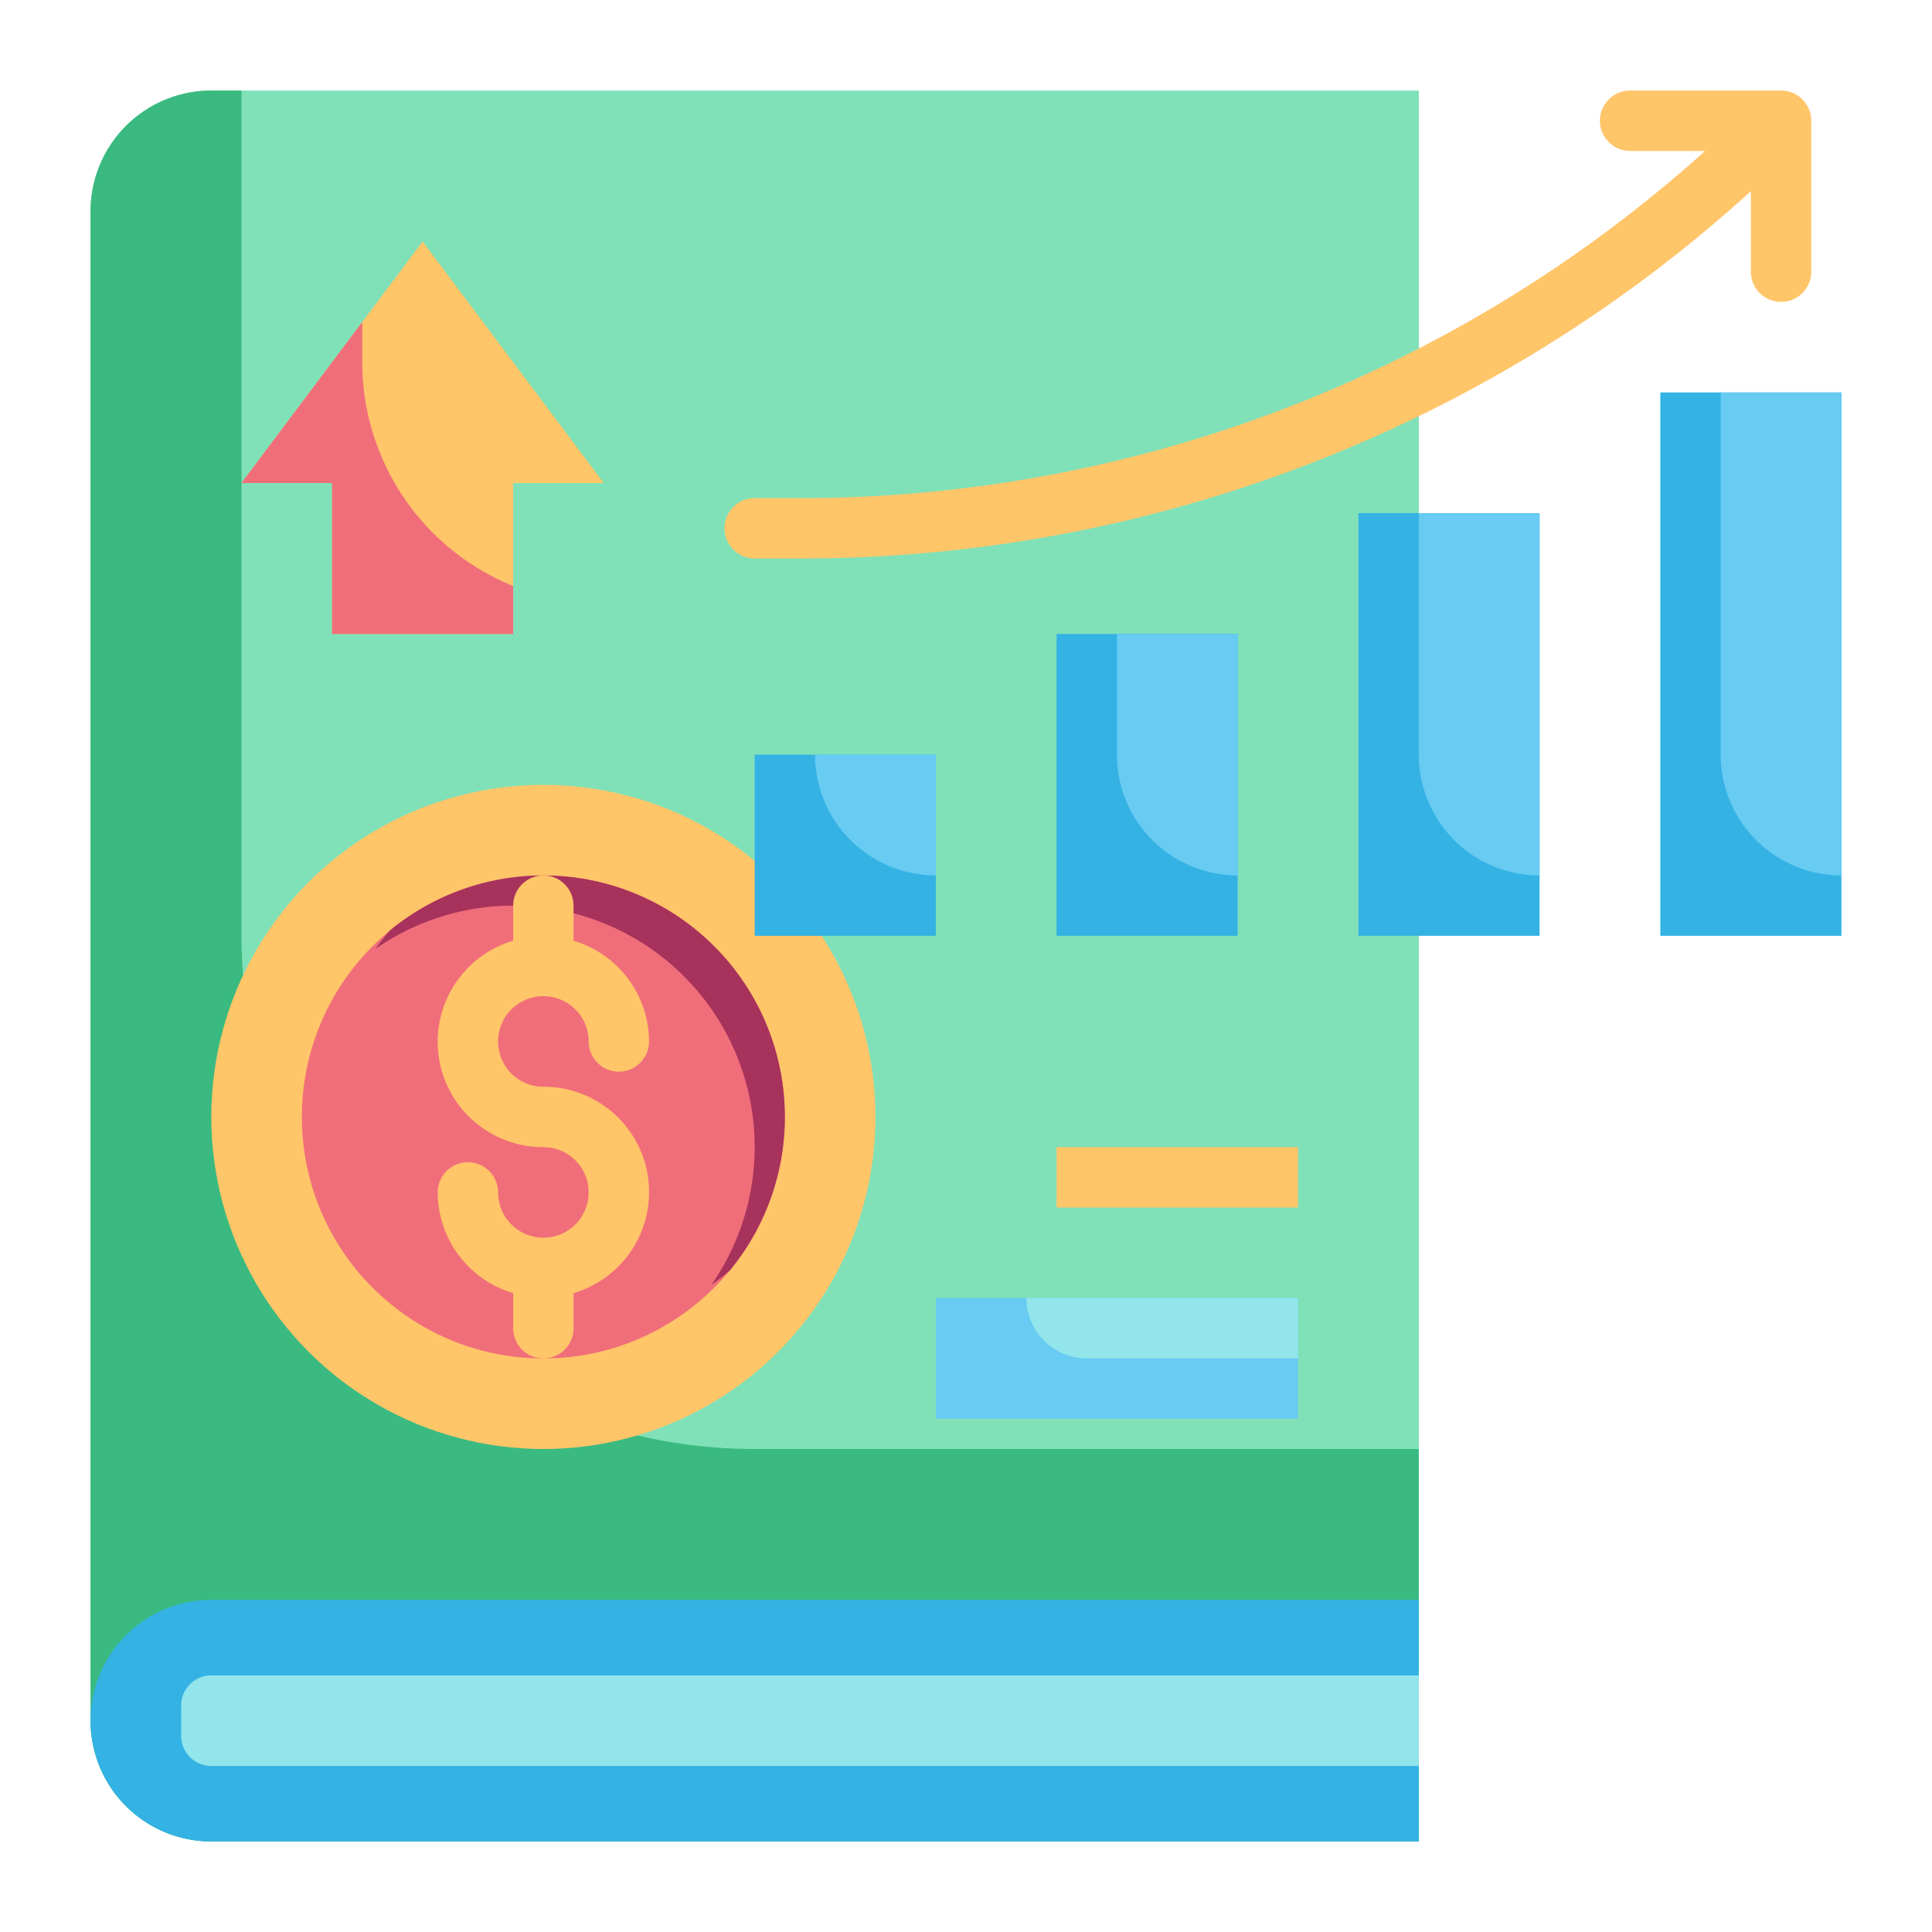 <svg height="512" viewBox="0 0 64 64" width="512" xmlns="http://www.w3.org/2000/svg"><path d="m7 3h40a0 0 0 0 1 0 0v58a0 0 0 0 1 0 0h-40a4 4 0 0 1 -4-4v-50a4 4 0 0 1 4-4z" fill="#80e1b8"/><path d="m25 48a17 17 0 0 1 -17-17v-28h-1a4 4 0 0 0 -4 4v50a4 4 0 0 0 4 4h40v-13z" fill="#3aba80"/><path d="m7 53h40a0 0 0 0 1 0 0v8a0 0 0 0 1 0 0h-40a4 4 0 0 1 -4-4 4 4 0 0 1 4-4z" fill="#34b2e4"/><path d="m7 55.5h40a0 0 0 0 1 0 0v3a0 0 0 0 1 0 0h-40a1 1 0 0 1 -1-1v-1a1 1 0 0 1 1-1z" fill="#92e5eb"/><circle cx="18" cy="37" fill="#ffc569" r="11"/><path d="m14 8-6 8h3v5h6v-5h3z" fill="#ffc569"/><path d="m31 43h12v4h-12z" fill="#68cbf2"/><circle cx="18" cy="37" fill="#f06e7a" r="8"/><path d="m24.179 42.081a8 8 0 0 0 -11.26-11.26c-.169.2-.335.4-.484.614a7.995 7.995 0 0 1 11.13 11.13c.214-.149.415-.315.614-.484z" fill="#a7325c"/><g fill="#34b2e4"><path d="m25 25h6v6h-6z"/><path d="m35 21h6v10h-6z"/><path d="m45 17h6v14h-6z"/><path d="m55 13h6v18h-6z"/></g><path d="m27 25h4a0 0 0 0 1 0 0v4a0 0 0 0 1 0 0 4 4 0 0 1 -4-4 0 0 0 0 1 0 0z" fill="#68cbf2"/><path d="m37 21h4a0 0 0 0 1 0 0v8a0 0 0 0 1 0 0 4 4 0 0 1 -4-4v-4a0 0 0 0 1 0 0z" fill="#68cbf2"/><path d="m47 17h4a0 0 0 0 1 0 0v12a0 0 0 0 1 0 0 4 4 0 0 1 -4-4v-8a0 0 0 0 1 0 0z" fill="#68cbf2"/><path d="m57 13h4a0 0 0 0 1 0 0v16a0 0 0 0 1 0 0 4 4 0 0 1 -4-4v-12a0 0 0 0 1 0 0z" fill="#68cbf2"/><path d="m12 12v-1.333l-4 5.333h3v5h6v-1.587a8 8 0 0 1 -5-7.413z" fill="#f06e7a"/><path d="m34 43h9a0 0 0 0 1 0 0v2a0 0 0 0 1 0 0h-7a2 2 0 0 1 -2-2 0 0 0 0 1 0 0z" fill="#92e5eb"/><path d="m59 3h-5a1 1 0 0 0 0 2h2.484a44.763 44.763 0 0 1 -30.076 11.5h-1.408a1 1 0 0 0 0 2h1.408a46.752 46.752 0 0 0 31.592-12.167v2.667a1 1 0 0 0 2 0v-5a1 1 0 0 0 -1-1z" fill="#ffc569"/><path d="m18 36a1.5 1.5 0 1 1 1.5-1.5 1 1 0 0 0 2 0 3.494 3.494 0 0 0 -2.5-3.337v-1.163a1 1 0 0 0 -2 0v1.163a3.49 3.49 0 0 0 1 6.837 1.5 1.5 0 1 1 -1.5 1.5 1 1 0 0 0 -2 0 3.494 3.494 0 0 0 2.5 3.337v1.163a1 1 0 0 0 2 0v-1.163a3.49 3.49 0 0 0 -1-6.837z" fill="#ffc569"/><path d="m35 38h8v2h-8z" fill="#ffc569"/></svg>